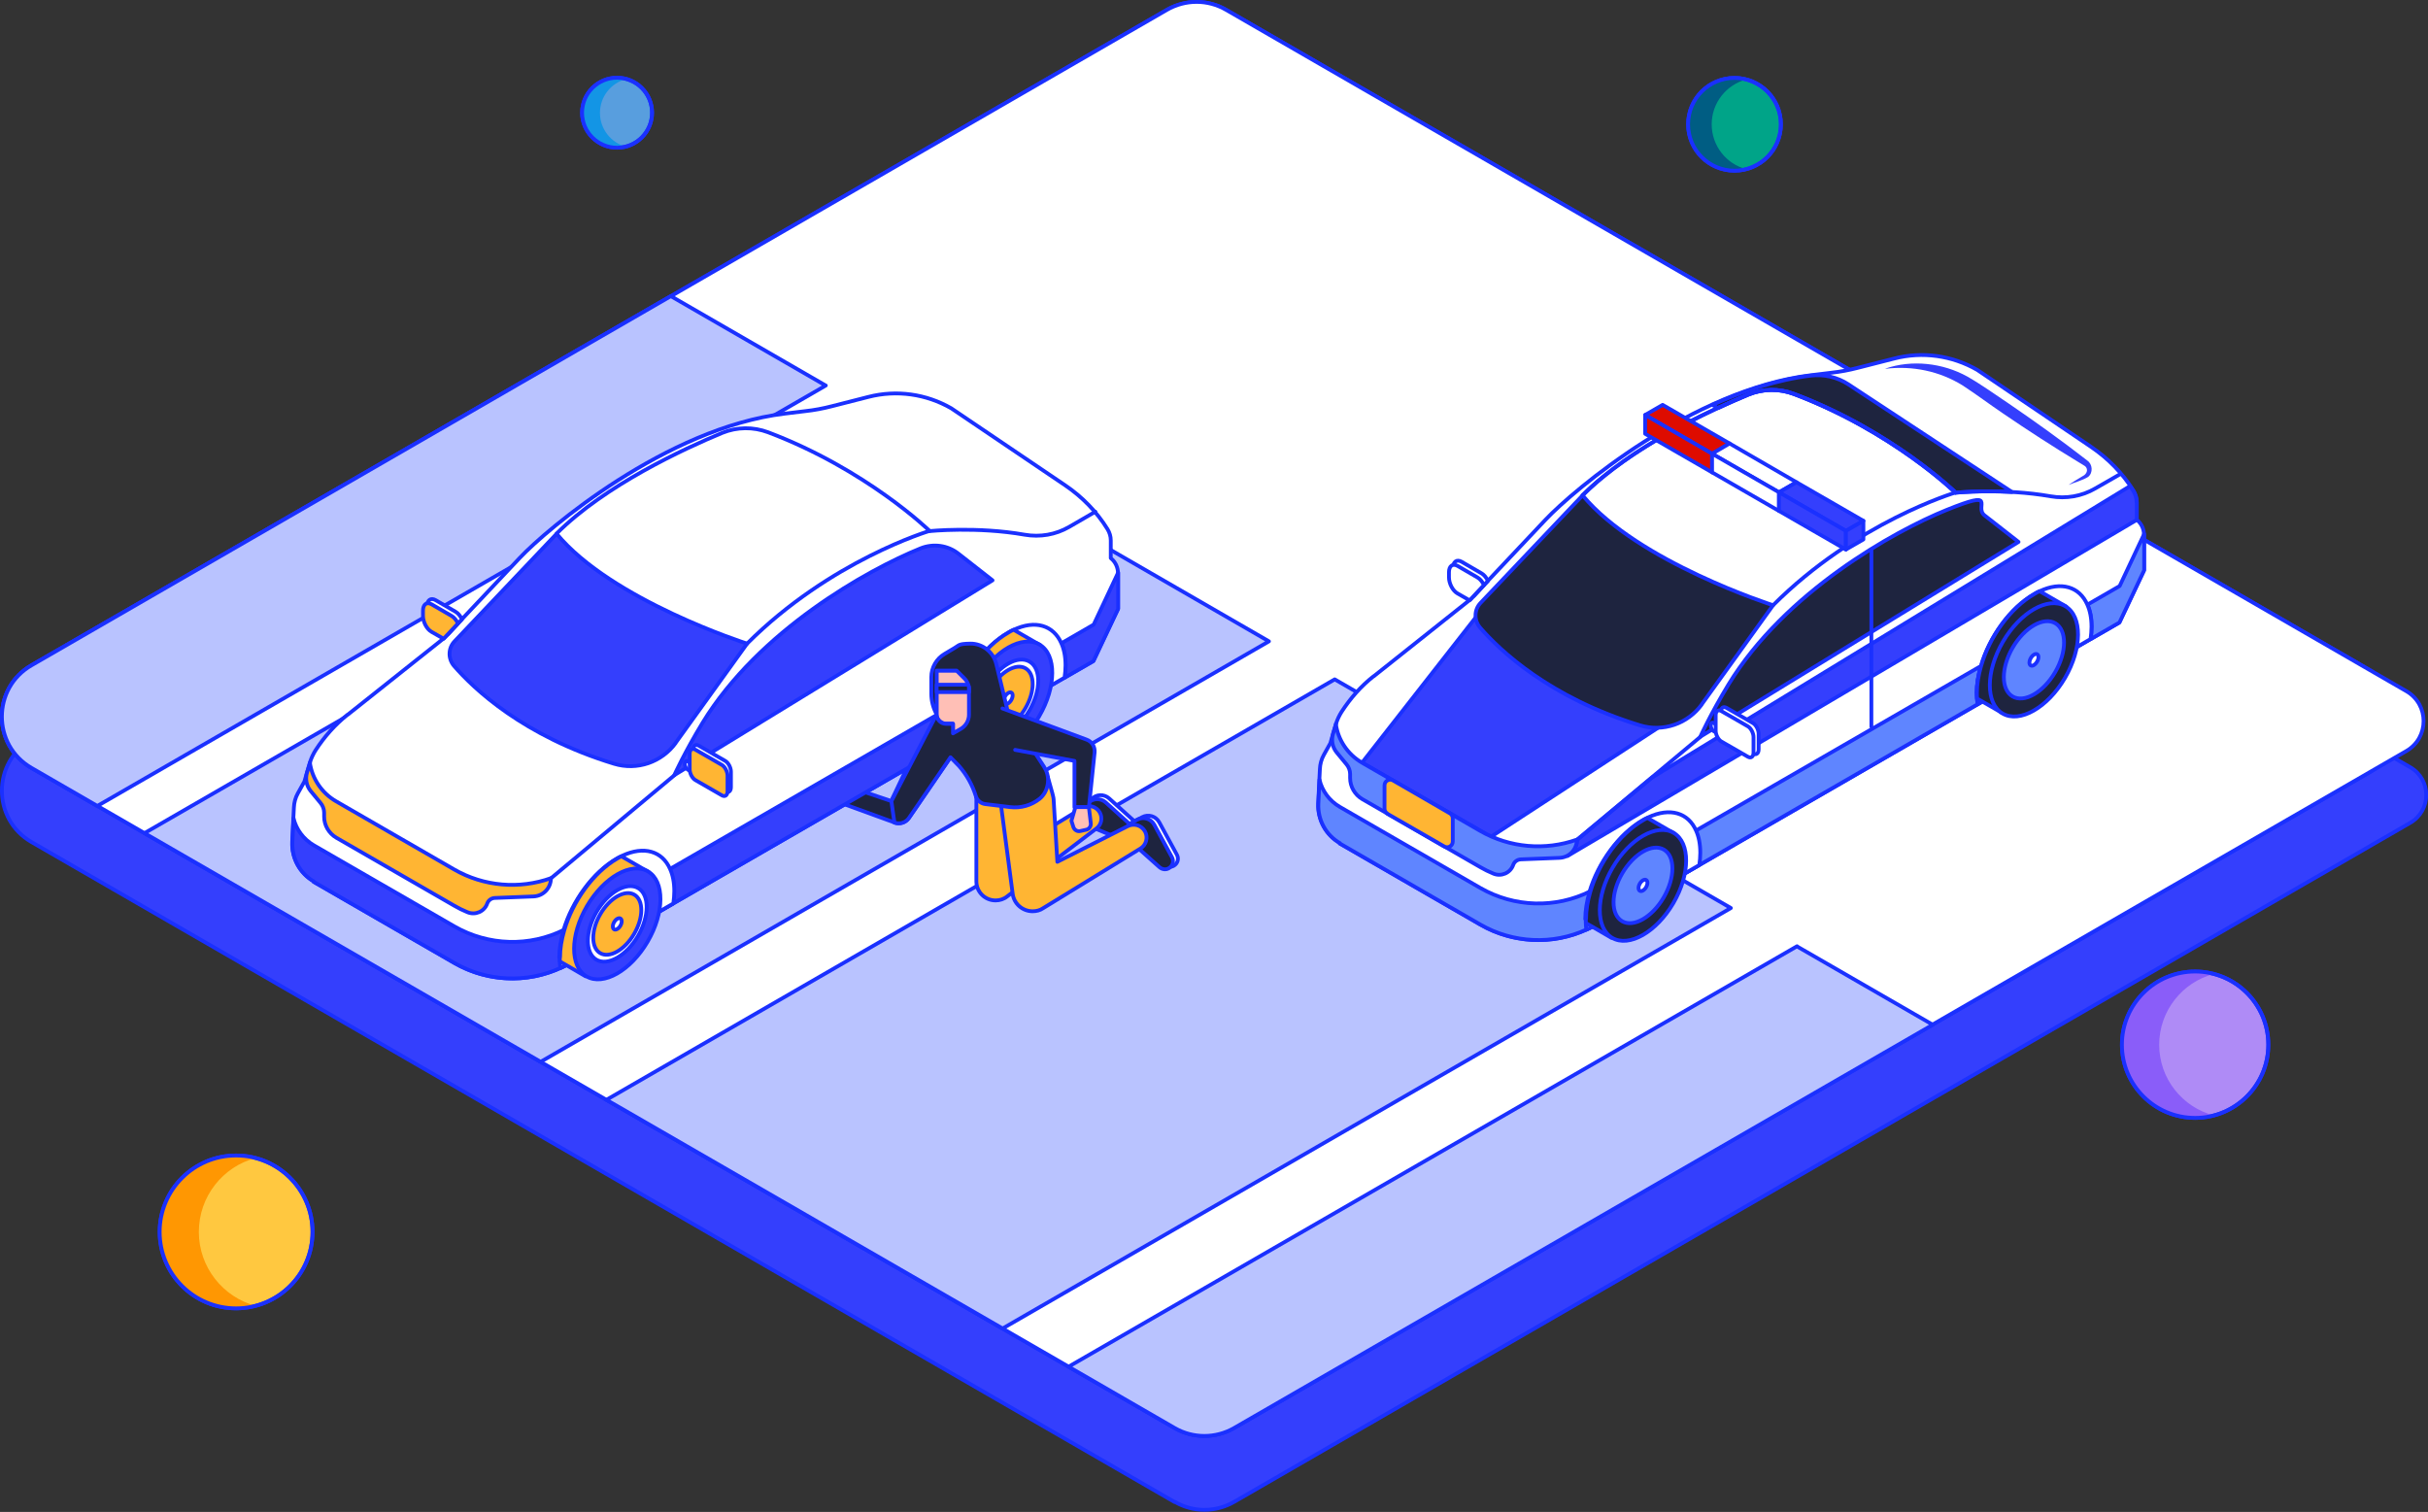 <?xml version="1.0" encoding="UTF-8"?>
<svg id="Layer_2" data-name="Layer 2" xmlns="http://www.w3.org/2000/svg" width="1277.2" height="795.4" viewBox="0 0 1277.2 795.4">
  <rect x="0" y="0" width="1277.2" height="795.4" fill="#333333" stroke="none"/>
  <defs>
    <style>
      .cls-1 {
        fill: #5f85ff;
      }

      .cls-1, .cls-2, .cls-3, .cls-4, .cls-5, .cls-6, .cls-7, .cls-8, .cls-9, .cls-10, .cls-11, .cls-12, .cls-13 {
        stroke: #1a30ff;
        stroke-linecap: round;
        stroke-linejoin: round;
        stroke-width: 2px;
      }

      .cls-2 {
        fill: #de0c00;
      }

      .cls-3 {
        fill: #1e243f;
      }

      .cls-4 {
        fill: #af8bf6;
      }

      .cls-5 {
        fill: #589ede;
      }

      .cls-6 {
        fill: #00a488;
      }

      .cls-7 {
        fill: #b9c3ff;
      }

      .cls-8, .cls-14 {
        fill: #343ffd;
      }

      .cls-9 {
        fill: #fff;
      }

      .cls-10 {
        fill: #ffb533;
      }

      .cls-11 {
        fill: #ffbfb6;
      }

      .cls-12 {
        fill: #ffc840;
      }

      .cls-13 {
        fill: none;
      }

      .cls-15 {
        fill: #8a5df9;
      }

      .cls-15, .cls-14, .cls-16, .cls-17, .cls-18 {
        stroke-width: 0px;
      }

      .cls-16 {
        fill: #1395e5;
      }

      .cls-17 {
        fill: #ff9702;
      }

      .cls-18 {
        fill: #005d83;
      }
    </style>
  </defs>
  <g id="Object">
    <g>
      <g>
        <circle class="cls-4" cx="1154.7" cy="549.6" r="38.5"/>
        <path class="cls-15" d="M1154.7,511.1c3.4,0,6.7.4,9.8,1.3-16.5,4.3-28.7,19.4-28.7,37.2,0,17.9,12.2,32.9,28.7,37.2-3.1.8-6.4,1.3-9.8,1.3-21.3,0-38.5-17.2-38.5-38.5,0-21.3,17.2-38.5,38.5-38.5Z"/>
        <circle class="cls-13" cx="1154.7" cy="549.6" r="38.5"/>
      </g>
      <g>
        <circle class="cls-6" cx="912.4" cy="65.4" r="24.4"/>
        <path class="cls-18" d="M912.4,41c2.2,0,4.2.3,6.2.8-10.5,2.8-18.2,12.3-18.2,23.6,0,11.3,7.7,20.9,18.2,23.6-2,.5-4.1.8-6.2.8-13.5,0-24.4-10.9-24.4-24.4,0-13.5,10.9-24.4,24.4-24.4Z"/>
        <circle class="cls-13" cx="912.4" cy="65.4" r="24.4"/>
      </g>
      <g>
        <circle class="cls-12" cx="124.2" cy="648.1" r="40.2"/>
        <path class="cls-17" d="M124.2,607.9c3.5,0,7,.5,10.3,1.3-17.2,4.5-29.9,20.2-29.9,38.9,0,18.6,12.7,34.3,29.9,38.9-3.3.9-6.7,1.3-10.3,1.3-22.2,0-40.2-18-40.2-40.2,0-22.2,18-40.2,40.2-40.2Z"/>
        <circle class="cls-13" cx="124.2" cy="648.1" r="40.2"/>
      </g>
      <g>
        <circle class="cls-5" cx="324.6" cy="59.3" r="18.4"/>
        <path class="cls-16" d="M324.6,41c1.6,0,3.2.2,4.7.6-7.9,2.1-13.7,9.2-13.7,17.8,0,8.5,5.8,15.7,13.7,17.8-1.5.4-3.1.6-4.7.6-10.1,0-18.4-8.2-18.4-18.4,0-10.1,8.2-18.4,18.4-18.4Z"/>
        <circle class="cls-13" cx="324.6" cy="59.3" r="18.4"/>
      </g>
    </g>
    <g>
      <path class="cls-8" d="M617.9,790.2L16.6,443c-20.8-12-20.8-42,0-54L613.8,44.1c9.7-5.6,21.6-5.6,31.2,0l622.8,359.5c11.3,6.5,11.3,22.8,0,29.3l-618.6,357.2c-9.7,5.6-21.6,5.6-31.2,0Z"/>
      <path class="cls-9" d="M617.9,751.2L16.6,404c-20.8-12-20.8-42,0-54L613.8,5.2c9.7-5.6,21.6-5.6,31.2,0l601.3,347.2c20.8,12,20.8,42,0,54l-597.2,344.8c-9.7,5.6-21.6,5.6-31.2,0Z"/>
      <path class="cls-9" d="M617.9,751.2L16.6,404c-20.8-12-20.8-42,0-54L613.8,5.2c9.7-5.6,21.6-5.6,31.2,0l620.8,358.4c12.1,7,12.1,24.5,0,31.5l-616.7,356.1c-9.7,5.6-21.6,5.6-31.2,0Z"/>
      <path class="cls-7" d="M434.3,202.8l-81.4-47L16.6,350c-20.8,12-20.8,42,0,54l34.6,20,383.2-221.2Z"/>
      <polygon class="cls-7" points="459.2 217.1 667.5 337.4 284.4 558.6 76 438.3 459.2 217.1"/>
      <polygon class="cls-7" points="702.1 357.4 910.5 477.7 527.4 698.9 319 578.6 702.1 357.4"/>
      <path class="cls-7" d="M945.3,497.8l-383.2,221.2,55.9,32.3c9.6,5.5,21.5,5.5,31.1,0l367.6-212.2-71.4-41.2Z"/>
      <g>
        <path class="cls-9" d="M165,463.9l74,42.7c18.9,10.9,42.1,10.9,60.9,0l275.2-158.9,13-27.5v-18.6c0-3-1.3-5.9-3.6-7.8l-.2-.2v-9.3c0-2.1-.6-4.1-1.7-5.9-5.7-9.2-13.3-17-22.3-23.1l-59.9-40.5c-13.2-7.6-28.8-9.8-43.6-6l-19.2,4.9c-4.6,1.2-9.4,2.1-14.1,2.6l-10.7,1.3c-62.2,7.5-125,60.6-139.4,75.9l-39.8,42.2-50.7,40.3s0,0-.1,0c-6.6,5.2-12.2,11.6-16.8,18.7h0c-1.2,1.9-2.2,4-2.9,6.2l-3,10.3-3.4,6.1c-1.3,2.3-2,4.9-2.1,7.5l-.9,18c-.4,8.5,4,16.6,11.4,20.8Z"/>
        <path class="cls-8" d="M558.4,338.4c1.4,3.2,2.2,7.1,2.2,11.6,0,2.1-.2,4.3-.5,6.5l15.1-8.7,13-27.5v-18.6c0-.2,0-.3,0-.5l-12.9,27.4-16.8,9.7Z"/>
        <path class="cls-9" d="M224.6,319.2v2.5c0,3.3,2,7.1,4.5,8.5l6.3,3.6.3-.2,7.3-7.8c-.8-1.7-2-3.2-3.4-4l-10.5-6.1c-2.5-1.4-4.5,0-4.5,3.4Z"/>
        <path class="cls-10" d="M222.5,321.4v2.5c0,3.3,2,7.1,4.5,8.5l6.3,3.6.3-.2,7.3-7.8c-.8-1.7-2-3.2-3.4-4l-10.5-6.1c-2.5-1.4-4.5,0-4.5,3.4Z"/>
        <path class="cls-8" d="M504.2,291.3l17.9,14-167.4,102.5s5.3-11.8,14.9-27.6c29.6-48.5,86.9-80.5,114.6-91.7,6.7-2.7,14.3-1.7,20,2.8Z"/>
        <path class="cls-3" d="M486.4,384.3l-17.6,37.1-22-7.4-3.5,8.8,27.2,9.9c2.8,1,5.9,0,7.6-2.4l25.1-36.6"/>
        <path class="cls-11" d="M443.3,422.8l-8.4-1.1c-1.6-.2-2.8-1.6-2.7-3.2v-3.2c.1-1.6,1.4-3,3.1-3.1l3.4-.2,6.4,3.8-1.7,6.8Z"/>
        <path class="cls-8" d="M165,463.9l74,42.7c17.2,9.9,38.1,10.8,55.9,2.6,1.7-.8,3.4-1.6,5-2.6l54.4-31.4,146.3-84.5c-.3-1.8-.5-3.8-.5-6,0-4.6.8-9.3,2.2-14.1l-149.6,86.4-52.7,30.4c-1.1.6-2.1,1.2-3.2,1.7-18.2,9.1-39.9,8.5-57.7-1.7l-74-42.7c-5.5-3.2-9.3-8.4-10.7-14.3l-.6,12.6c-.4,8.5,4,16.6,11.4,20.8Z"/>
        <path class="cls-10" d="M163.1,401.2l-1.6,5.2c-1,3.4-.3,7,1.9,9.7l5.2,6.3c1.2,1.4,1.9,3.3,1.9,5.1v2.1c0,4.6,2.5,8.8,6.4,11.1l62.1,35.8c2.2,1.3,4.5,2.4,6.9,3.4,4.1,1.7,8.9-.3,10.4-4.6h0c.6-1.7,2.2-2.8,3.9-2.9l20.4-.8c5.2-.2,9.2-4.4,9.2-9.6h0c-16.6,5.9-35.3,4.4-50.9-4.6l-62.2-35.9c-7.4-4.3-12.5-11.8-13.7-20.3h0"/>
        <path class="cls-9" d="M500.2,384.9c0,1,0,2,.1,2.9,0,1,.2,2.1.4,3l2.4-1.4,21.3-12.3,35.6-20.6c.3-2.2.5-4.4.5-6.5,0-4.6-.8-8.5-2.2-11.6-4.1-9.4-13.7-12.5-25.2-7-.9.4-1.9.9-2.8,1.5-12.7,7.3-23.6,22.6-28,37.9-1.4,4.8-2.2,9.6-2.2,14.1Z"/>
        <path class="cls-9" d="M294.5,503.6c0,.7,0,1.5,0,2.2,0,.3,0,.5,0,.8,0,.9.2,1.9.3,2.7,1.7-.8,3.4-1.6,5-2.6l54.4-31.4c.3-2.2.5-4.4.5-6.5,0-4.6-.8-8.5-2.2-11.6,0,0,0,0,0,0-4.1-9.4-13.7-12.4-25.2-7-.3.1-.5.2-.8.4-.7.3-1.4.7-2.1,1.1-12.6,7.3-23.5,22.5-28,37.7,0,0,0,.1,0,.2-1.4,4.8-2.2,9.6-2.2,14.1Z"/>
        <g>
          <path class="cls-10" d="M500.2,384.9c0,1,0,2,.1,2.9l2.8,1.6,10.3,5.9,11-18.2,2.1-3.4c2.6-3.4,4.9-7.1,6.7-11.1l14-23.2-14-8.1c-.9.4-1.9.9-2.8,1.5-12.7,7.3-23.6,22.6-28,37.9-1.4,4.8-2.2,9.6-2.2,14.1Z"/>
          <ellipse class="cls-8" cx="530.4" cy="367.4" rx="32.7" ry="18.9" transform="translate(-54.5 639.9) rotate(-59.7)"/>
          <ellipse class="cls-9" cx="530.4" cy="367.4" rx="22.3" ry="12.9" transform="translate(-54.5 639.9) rotate(-59.7)"/>
          <ellipse class="cls-10" cx="530.4" cy="367.4" rx="18.2" ry="10.5" transform="translate(-54.5 639.9) rotate(-59.7)"/>
          <ellipse class="cls-9" cx="530.4" cy="367.4" rx="3.4" ry="1.9" transform="translate(-54.5 639.9) rotate(-59.7)"/>
        </g>
        <g>
          <path class="cls-10" d="M294.5,503.6c0,.7,0,1.5,0,2.2l3.5,2,10,5.8,5.3-8.7,2.1-3.5,3.4-5.5,2.1-3.5c.8-1,1.6-2.1,2.3-3.2,1.2-1.8,2.3-3.7,3.3-5.7.3-.6.6-1.3.9-1.9l6.4-10.6,2.1-3.5,5.3-8.7h0s0,0,0,0l-.6-.4-13.7-7.9c-.7.3-1.4.7-2.1,1.1-12.7,7.3-23.6,22.6-28,37.9-1.4,4.8-2.2,9.6-2.2,14.1Z"/>
          <ellipse class="cls-8" cx="324.7" cy="486.2" rx="32" ry="18.5" transform="translate(-258.9 521.1) rotate(-59.7)"/>
          <ellipse class="cls-9" cx="324.7" cy="486.2" rx="21.8" ry="12.6" transform="translate(-258.9 521.1) rotate(-59.7)"/>
          <ellipse class="cls-10" cx="324.7" cy="486.2" rx="17.8" ry="10.3" transform="translate(-258.9 521.1) rotate(-59.7)"/>
          <ellipse class="cls-9" cx="324.7" cy="486.2" rx="3.3" ry="1.9" transform="translate(-258.9 521.1) rotate(-59.7)"/>
        </g>
        <path class="cls-8" d="M355.5,390.7l37.5-52.1s-71.2-22.7-100.2-57.8l-53.7,56.6c-3.4,3.6-3.5,9.1-.3,12.9,10.4,12,36.4,36.9,84.2,51.5,12.1,3.7,25.1-.8,32.5-11Z"/>
        <path class="cls-13" d="M393,338.6c43.8-43.8,96-59.3,96-59.3,0,0-33.1-32.3-85-51.9-7.8-2.9-16.3-2.8-24,.3-20.2,8.4-61.7,27.5-87.2,53"/>
        <line class="cls-13" x1="289.9" y1="462" x2="354.8" y2="407.8"/>
        <path class="cls-13" d="M489,279.4s25.1-2.5,50,1.9c8.1,1.4,16.3,0,23.4-4.1l13.8-8"/>
        <path class="cls-9" d="M363.6,405.9l-1.8-1c-.9-.5-1.6-1.9-1.6-3.1h0c0-1.2.7-1.8,1.6-1.2l1.8,1c.9.5,1.6,1.9,1.6,3.1h0c0,1.2-.7,1.8-1.6,1.2Z"/>
        <path class="cls-9" d="M381.5,416.3l-13.9-8c-1.6-.9-3-3.5-3-5.7v-8.1c0-2.2,1.3-3.2,3-2.2l13.9,8c1.6.9,3,3.5,3,5.7v8.1c0,2.2-1.3,3.2-3,2.2Z"/>
        <path class="cls-10" d="M379.7,418.4l-13.9-8c-1.6-.9-3-3.5-3-5.7v-8.1c0-2.2,1.3-3.2,3-2.2l13.9,8c1.6.9,3,3.5,3,5.7v8.1c0,2.2-1.3,3.2-3,2.2Z"/>
      </g>
      <g>
        <g>
          <path class="cls-9" d="M704.7,443.7l74,42.7c18.9,10.9,42.1,10.9,60.9,0l275.2-158.9,13-27.5v-18.6c0-3-1.3-5.9-3.6-7.8l-.2-.2v-9.3c0-2.1-.6-4.1-1.7-5.9-5.7-9.2-13.3-17-22.3-23.1l-59.9-40.5c-13.2-7.6-28.8-9.8-43.6-6l-19.2,4.9c-4.6,1.2-9.4,2.1-14.1,2.6l-10.7,1.3c-62.2,7.5-125,60.6-139.4,75.9l-39.8,42.2-50.7,40.3s0,0-.1,0c-6.6,5.2-12.2,11.6-16.8,18.7h0c-1.2,1.9-2.2,4-2.9,6.2l-3,10.3-3.4,6.1c-1.3,2.3-2,4.9-2.1,7.5l-.9,18c-.4,8.5,4,16.6,11.4,20.8Z"/>
          <path class="cls-8" d="M1123.9,264.2c0-2.1-.6-4.1-1.7-5.9-.6-.9-1.1-1.7-1.7-2.6l-251.4,153.3-39.5,32.8s.4,5.2-5,8.5l299.4-176.8v-9.3Z"/>
          <polygon class="cls-8" points="776.2 324.9 716.5 401.2 784.3 440.2 872.3 382.8 776.2 324.9"/>
          <path class="cls-3" d="M1058.1,258.8c-16.5-.9-29.3.4-29.3.4,0,0-33.1-32.3-85-51.9-7.8-2.9-16.3-2.8-24,.3-4.5,1.9-10,4.2-16.1,7.1l-2.9-1.7c16.6-7.5,34.2-13.3,51.8-15.4h0c6.9-.8,13.9.8,19.7,4.6l86,56.6Z"/>
          <path class="cls-1" d="M1098.1,318.1c1.4,3.2,2.2,7.1,2.2,11.6,0,2.1-.2,4.3-.5,6.5l15.1-8.7,13-27.5v-18.6c0-.2,0-.3,0-.5l-12.9,27.4-16.8,9.7Z"/>
          <path class="cls-9" d="M764.3,299v2.5c0,3.3,2,7.1,4.5,8.5l6.3,3.6.3-.2,7.3-7.8c-.8-1.7-2-3.2-3.4-4l-10.5-6.1c-2.5-1.4-4.5,0-4.5,3.4Z"/>
          <path class="cls-9" d="M762.2,301.2v2.5c0,3.3,2,7.1,4.5,8.5l6.3,3.6.3-.2,7.3-7.8c-.8-1.7-2-3.2-3.4-4l-10.5-6.1c-2.5-1.4-4.5,0-4.5,3.4Z"/>
          <path class="cls-3" d="M1043.9,271.1l17.9,14-167.4,102.5s5.3-11.8,14.9-27.6c29.6-48.5,86.9-80.5,114.6-91.7s14.3-1.7,20,2.8Z"/>
          <line class="cls-3" x1="984.4" y1="289.1" x2="984.4" y2="382.3"/>
          <path class="cls-1" d="M704.7,443.7l74,42.7c17.2,9.9,38.1,10.8,55.9,2.6,1.7-.8,3.4-1.6,5-2.6l54.4-31.4,146.3-84.5c-.3-1.8-.5-3.8-.5-6,0-4.6.8-9.3,2.2-14.1l-149.6,86.4-52.7,30.4c-1.1.6-2.1,1.2-3.2,1.7-18.2,9.1-39.9,8.5-57.7-1.7l-74-42.7c-5.5-3.2-9.3-8.4-10.7-14.3l-.6,12.6c-.4,8.5,4,16.6,11.4,20.8Z"/>
          <path class="cls-1" d="M702.8,380.9l-1.6,5.2c-1,3.4-.3,7,1.9,9.7l5.2,6.3c1.2,1.4,1.9,3.3,1.9,5.1v2.1c0,4.6,2.5,8.8,6.4,11.1l62.1,35.8c2.2,1.3,4.5,2.4,6.9,3.4,4.1,1.7,8.9-.3,10.4-4.6h0c.6-1.7,2.2-2.8,3.9-2.9l20.4-.8c5.2-.2,9.2-4.4,9.2-9.6h0c-16.6,5.9-35.3,4.4-50.9-4.6l-62.2-35.9c-7.4-4.3-12.5-11.8-13.7-20.3h0"/>
          <path class="cls-10" d="M729.8,428.1l29.9,17.2c2,1.2,4.5-.3,4.5-2.6v-12.2c0-1.1-.6-2.1-1.5-2.6l-29.9-17.3c-2-1.2-4.5.3-4.5,2.6v12.2c0,1.1.6,2.1,1.5,2.6Z"/>
          <path class="cls-9" d="M1039.9,364.6c0,1,0,2,.1,2.9,0,1,.2,2.1.4,3l2.4-1.4,21.3-12.3,35.6-20.6c.3-2.2.5-4.4.5-6.5,0-4.6-.8-8.5-2.2-11.6-4.1-9.4-13.7-12.5-25.2-7-.9.4-1.9.9-2.8,1.5-12.7,7.3-23.6,22.6-28,37.9-1.4,4.8-2.2,9.6-2.2,14.1Z"/>
          <path class="cls-9" d="M834.2,483.4c0,.7,0,1.5,0,2.2,0,.3,0,.5,0,.8,0,.9.2,1.9.3,2.7,1.7-.8,3.4-1.6,5-2.6l54.4-31.4c.3-2.2.5-4.4.5-6.5,0-4.6-.8-8.5-2.2-11.6,0,0,0,0,0,0-4.1-9.4-13.7-12.4-25.2-7-.3.1-.5.2-.8.4-.7.3-1.4.7-2.1,1.1-12.6,7.3-23.5,22.5-28,37.7,0,0,0,.1,0,.2-1.4,4.8-2.2,9.6-2.2,14.1Z"/>
          <g>
            <path class="cls-3" d="M1039.9,364.6c0,1,0,2,.1,2.9l2.8,1.6,10.3,5.9,11-18.2,2.1-3.4c2.6-3.4,4.9-7.1,6.7-11.1l14-23.2-14-8.1c-.9.4-1.9.9-2.8,1.5-12.7,7.3-23.6,22.6-28,37.9-1.4,4.8-2.2,9.6-2.2,14.1Z"/>
            <ellipse class="cls-3" cx="1070" cy="347.2" rx="32.7" ry="18.9" transform="translate(230.3 1095.8) rotate(-59.7)"/>
            <ellipse class="cls-1" cx="1070" cy="347.2" rx="22.3" ry="12.9" transform="translate(230.3 1095.8) rotate(-59.7)"/>
            <ellipse class="cls-9" cx="1070" cy="347.2" rx="3.4" ry="1.9" transform="translate(230.3 1095.8) rotate(-59.7)"/>
          </g>
          <g>
            <path class="cls-3" d="M834.2,483.4c0,.7,0,1.5,0,2.2l3.5,2,10,5.8,5.3-8.7,2.1-3.5,3.4-5.5,2.1-3.5c.8-1,1.6-2.1,2.3-3.2,1.2-1.8,2.3-3.7,3.3-5.7.3-.6.6-1.3.9-1.9l6.4-10.6,2.1-3.5,5.3-8.7h0s0,0,0,0l-.6-.4-13.7-7.9c-.7.3-1.4.7-2.1,1.1-12.7,7.3-23.6,22.6-28,37.9-1.4,4.8-2.2,9.6-2.2,14.1Z"/>
            <ellipse class="cls-3" cx="864.4" cy="466" rx="32" ry="18.5" transform="translate(25.8 977) rotate(-59.7)"/>
            <ellipse class="cls-1" cx="864.4" cy="466" rx="21.8" ry="12.6" transform="translate(25.8 977) rotate(-59.7)"/>
            <ellipse class="cls-9" cx="864.4" cy="466" rx="3.3" ry="1.9" transform="translate(25.8 977) rotate(-59.7)"/>
          </g>
          <path class="cls-3" d="M895.2,370.5l37.5-52.1s-71.2-22.7-100.2-57.8l-53.7,56.6c-3.4,3.6-3.5,9.1-.3,12.9,10.4,12,36.4,36.9,84.2,51.5,12.1,3.7,25.1-.8,32.5-11Z"/>
          <path class="cls-13" d="M932.7,318.4c43.8-43.8,96-59.3,96-59.3,0,0-33.1-32.3-85-51.9-7.8-2.9-16.3-2.8-24,.3-20.2,8.4-61.7,27.5-87.2,53"/>
          <line class="cls-13" x1="829.6" y1="441.8" x2="894.5" y2="387.6"/>
          <path class="cls-13" d="M1028.7,259.2s25.1-2.5,50,1.9c8.1,1.4,16.3,0,23.4-4.1l12.9-7.4"/>
          <path class="cls-13" d="M832.5,260.6c19.9-19.9,49.4-35.9,71-45.9,6.2-2.9,11.7-5.2,16.1-7.1,7.7-3.2,16.2-3.3,24-.3,51.9,19.6,85,51.9,85,51.9"/>
          <path class="cls-9" d="M903.3,385.7l-1.8-1c-.9-.5-1.6-1.9-1.6-3.1h0c0-1.2.7-1.8,1.6-1.2l1.8,1c.9.5,1.6,1.9,1.6,3.1h0c0,1.2-.7,1.8-1.6,1.2Z"/>
          <path class="cls-9" d="M922.1,396.4l-13.9-8c-1.6-.9-3-3.5-3-5.7v-8.1c0-2.2,1.3-3.2,3-2.2l13.9,8c1.6.9,3,3.5,3,5.7v8.1c0,2.2-1.3,3.2-3,2.2Z"/>
          <path class="cls-9" d="M919.4,398.1l-13.9-8c-1.6-.9-3-3.5-3-5.7v-8.1c0-2.2,1.3-3.2,3-2.2l13.9,8c1.6.9,3,3.5,3,5.7v8.1c0,2.2-1.3,3.2-3,2.2Z"/>
        </g>
        <g>
          <g>
            <polygon class="cls-2" points="874.6 213 909.8 233.3 900.6 238.7 865.4 218.3 874.6 213"/>
            <polygon class="cls-9" points="909.8 233.3 945 253.7 935.8 259 900.6 238.7 909.8 233.3"/>
            <polygon class="cls-8" points="945 253.7 980.2 274 971 279.3 935.8 259 945 253.7"/>
          </g>
          <polygon class="cls-2" points="865.4 218.3 865.4 228.2 900.6 248.5 900.6 238.7 865.4 218.3"/>
          <polygon class="cls-9" points="935.8 259 935.8 268.8 900.6 248.5 900.6 238.7 935.8 259"/>
          <polygon class="cls-8" points="971 279.3 971 289.1 935.8 268.8 935.8 259 971 279.3"/>
          <polygon class="cls-8" points="980.2 274 980.2 283.8 971 289.1 971 279.3 980.2 274"/>
        </g>
        <path class="cls-14" d="M991.8,193.9c13.8-4.8,30.1-3,43.1,4.2,7.5,4.3,14.7,9.5,21.9,14.3,13.6,9.3,27.3,19.1,40.3,29.2,0,0,.9.7.9.7,2.8,1.9,3.1,6.5.4,8.6-2.9,1.8-7.1,2.9-10.3,4.2,2.4-1.6,4.9-3.1,7.4-4.6,2.2-1,3.2-3.5,1.4-5.2-.8-.6-2.5-1.5-3.4-2.1-13.5-8.2-27-16.9-40-25.8-7.1-4.8-14-10-21.2-14.7-12-7.4-26.1-10.4-40.4-8.7h0Z"/>
      </g>
      <g>
        <path class="cls-9" d="M598.3,439.1h0c-1.2,1.3-3.1,1.8-4.8,1.1l-15-6.2-9.1-8.2,4.7-5.3c2.4-2.7,6.6-2.9,9.3-.5l14.5,13.1c1.7,1.6,1.9,4.2.3,6Z"/>
        <path class="cls-3" d="M596.4,441.2h0c-1.2,1.3-3.1,1.8-4.8,1.1l-15-6.2-6.9-6.2c-1.2-1.1-1.3-3-.2-4.2l2.8-3.1c2.4-2.7,6.6-2.9,9.3-.5l14.5,13.1c1.7,1.6,1.9,4.2.3,6Z"/>
        <path class="cls-9" d="M617.4,455.5h0c-1.6.9-3.5.6-4.9-.6l-12.1-10.8-5.8-10.8,6.2-3.4c3.2-1.7,7.2-.6,9,2.7l9.3,17.1c1.1,2.1.4,4.6-1.7,5.8Z"/>
        <path class="cls-3" d="M614.8,456.8h0c-1.6.9-3.5.6-4.9-.6l-12.1-10.8-4.4-8.2c-.8-1.4-.2-3.2,1.2-4l3.6-2c3.2-1.7,7.2-.6,9,2.7l9.3,17.1c1.1,2.1.4,4.6-1.7,5.8Z"/>
        <path class="cls-10" d="M513.6,419.7v43.9c0,5.6,4.5,10.1,10.1,10.1h0c2.2,0,4.4-.7,6.1-2.1l47-35.8c2.6-2,3.3-5.5,1.7-8.4h0c-1.8-3.2-5.9-4.3-9.1-2.4l-23.6,14.4v-24.5l-19.4,8.2-12.9-3.5Z"/>
        <path class="cls-10" d="M526.5,423.2l6.2,47c.7,5.3,5.2,9.2,10.5,9.2h0c2,0,3.9-.5,5.5-1.6l51.2-31.4c3.1-1.9,4.1-5.9,2.4-9h0c-1.8-3.2-5.7-4.4-9-2.8l-37.1,18.8-1.9-31.7c0-1.5-.3-2.9-.7-4.3l-2.4-8.6-5.3,6.2-19.4,8.2Z"/>
        <path class="cls-11" d="M501.3,385.7v-5h-3.5c-2.8,0-5.2-2.3-5.2-5.2v-22.8h21v33h-12.4Z"/>
        <path class="cls-3" d="M549.4,403.7l-19.4-29.9-5.9-24.4c-1.5-6.3-7.2-10.9-13.7-10.8s-5.8.9-8.3,2.3l-5.2,3.1c-4.3,2.5-7,7.2-7,12.2v8.8c0,3.8,1,7.5,2.8,10.8h0s0-23,0-23h10.5l4.1,4.1c1.5,1.5,2.4,3.6,2.4,5.8v13.3c0,3.1-1.7,6-4.4,7.5l-4,2.3v-5h-3.6c-2.8,0-5-2.2-5-5l-23.8,45.7.8,5.8.8,5.5c2.8,1,5.9,0,7.6-2.4l21.9-32,4.5,4.6c4,4.6,7,9.9,8.8,15.8.7,2.2,2.6,3.9,4.9,4.2l13.1,1.6c5.6.7,11.2-.9,15.6-4.4s6-11.1,2.5-16.4Z"/>
        <path class="cls-3" d="M534,394.5l31.2,5.8v24.4h7.6l3-28.8c.3-3-1.4-5.8-4.2-6.8l-44.3-16.4"/>
        <path class="cls-3" d="M509.7,364.1h-17v-3.9h15.7c.7,0,1.3.6,1.3,1.3v2.6Z"/>
        <path class="cls-11" d="M572.8,424.7l1,8.4c.2,1.6-.9,3.1-2.4,3.4l-3.1.7c-1.6.4-3.2-.6-3.7-2.2l-1-3.2,2.1-7.2h7.1Z"/>
      </g>
    </g>
  </g>
</svg>